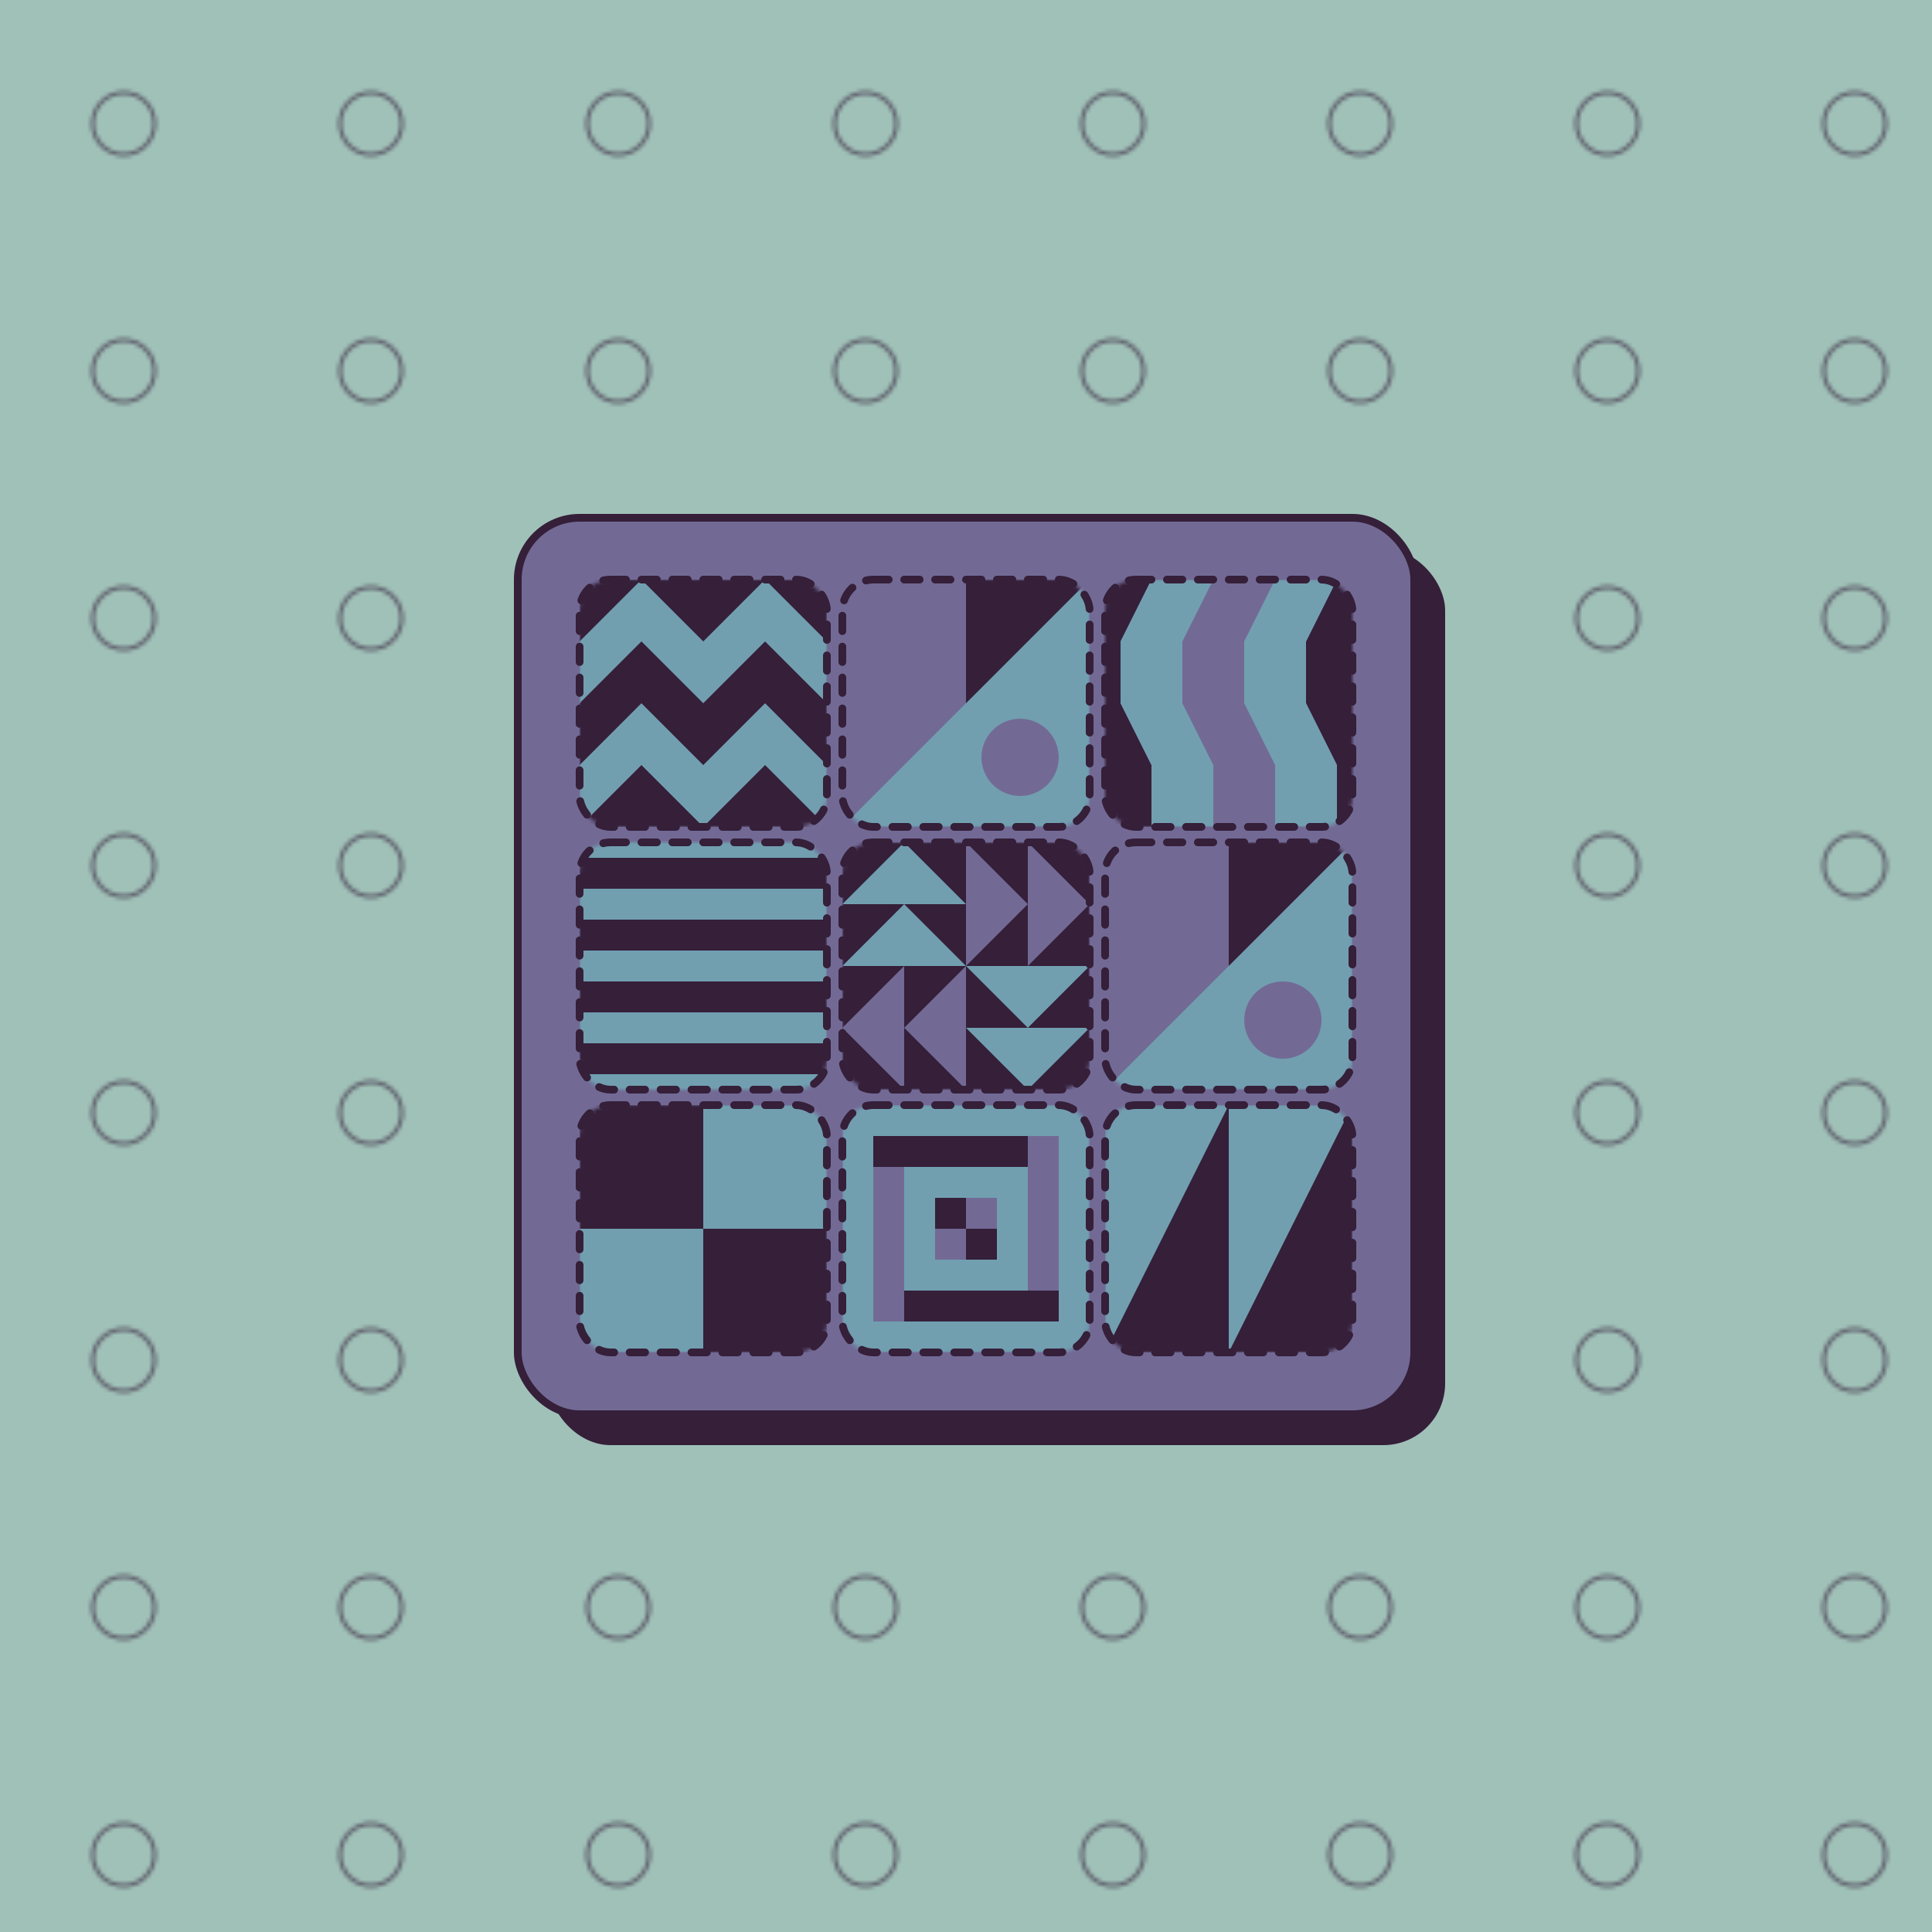 <svg width="500" height="500" viewBox="0 0 500 500" xmlns="http://www.w3.org/2000/svg"><defs><mask id="s11"><rect rx="8" x="150" y="150" width="64" height="64" fill="white"/></mask><mask id="s12"><rect rx="8" x="150" y="218" width="64" height="64" fill="white"/></mask><mask id="s13"><rect rx="8" x="150" y="286" width="64" height="64" fill="white"/></mask><mask id="s21"><rect rx="8" x="218" y="150" width="64" height="64" fill="white"/></mask><mask id="s22"><rect rx="8" x="218" y="218" width="64" height="64" fill="white"/></mask><mask id="s23"><rect rx="8" x="218" y="286" width="64" height="64" fill="white"/></mask><mask id="s31"><rect rx="8" x="286" y="150" width="64" height="64" fill="white"/></mask><mask id="s32"><rect rx="8" x="286" y="218" width="64" height="64" fill="white"/></mask><mask id="s33"><rect rx="8" x="286" y="286" width="64" height="64" fill="white"/></mask><linearGradient id="c1"><stop stop-color="#351f39"/></linearGradient><linearGradient id="c2"><stop stop-color="#726a95"/></linearGradient><linearGradient id="c3"><stop stop-color="#719fb0"/></linearGradient><linearGradient id="c4"><stop stop-color="#a0c1b8"/></linearGradient></defs><rect width="500" height="500" fill="url(#c4)"/><pattern id="bp" width="64" height="64" patternUnits="userSpaceOnUse"><circle cx="32" cy="32" r="8" fill="transparent" stroke="url(#c1)" stroke-width="1" opacity=".6"/></pattern><filter id="bf"><feTurbulence type="fractalNoise" baseFrequency="0.2" numOctaves="1" seed="6132720"/><feDisplacementMap in="SourceGraphic" xChannelSelector="B" scale="200"/></filter><g filter="url(#bf)"><rect x="-50%" y="-50%" width="200%" height="200%" fill="url(#bp)"></rect></g><filter id="f" x="-50%" y="-50%" width="200%" height="200%"><feTurbulence baseFrequency="0.006" seed="6132720"/><feDisplacementMap in="SourceGraphic" scale="10"/></filter><g><g filter="url(#f)"><rect transform="translate(142 142)" x="0" y="0" width="232" height="232" rx="16" fill="url(#c1)"/></g><g filter="url(#f)"><rect x="134" y="134" width="232" height="232" rx="16" fill="url(#c2)" stroke="url(#c1)" stroke-width="2"/><g mask="url(#s11)"><g transform="translate(150 150)"><path fill="url(#c1)" d="M0 0h64v64H0z"/><path fill="url(#c3)" d="M16 0 0 16v16l16-16 16 16 16-16 16 16V16L48 0 32 16 16 0Zm0 32L0 48v16l16-16 16 16 16-16 16 16V48L48 32 32 48 16 32Z"/></g></g><g mask="url(#s12)"><g transform="translate(150 218)"><path fill="url(#c1)" d="M0 0h64v64H0z"/><path fill="url(#c3)" d="M0 60h64v8H0zm0-16h64v8H0zm0-16h64v8H0zm0-16h64v8H0zM0-4h64v8H0z"/></g></g><g mask="url(#s13)"><g transform="translate(150 286)"><path fill="url(#c3)" d="M0 0h64v64H0z"/><path fill="url(#c1)" d="M0 0h32v32H0zm32 32h32v32H32z"/></g></g><g mask="url(#s21)"><g transform="translate(218 150)"><path fill="url(#c2)" d="M0 0h64v64H0z"/><path fill="url(#c1)" d="M32 0h32v64H32z"/><path fill="url(#c3)" d="M0 64 64 0v64H0Z"/><circle cx="46" cy="46" r="10" fill="url(#c2)"/></g></g><g mask="url(#s22)"><g transform="translate(218 218)"><path fill="url(#c1)" d="M0 0h64v64H0z"/><path fill="url(#c2)" d="m32 0 16 16-16 16V0Zm0 64L16 48l16-16v32ZM48 0l16 16-16 16V0ZM16 64 0 48 16 32v32Z"/><path fill="url(#c3)" d="M0 16 16 2e-7 32 16H0Zm64 32L48 64 32 48h32ZM32 32 16 16 0 32h32Zm0 0 16 16 16-16H32Z"/></g></g><g mask="url(#s23)"><g transform="translate(218 286)"><path fill="url(#c3)" d="M0 0h64v64H0z"/><path fill="url(#c1)" d="M8 8h40v8H8z"/><path fill="url(#c2)" d="M24 32h8v8h-8zm8-8h8v8h-8z"/><path fill="url(#c1)" d="M24 24h8v8h-8zm8 8h8v8h-8zM16 48h40v8H16z"/><path fill="url(#c2)" d="M8 16h8v40H8zm40-8h8v40h-8z"/></g></g><g mask="url(#s31)"><g transform="translate(286 150)"><path fill="url(#c2)" d="M0 0h64v64H0z"/><path fill="url(#c1)" d="m52 16 8-16h16l-8 16v16l8 16v16H60V48l-8-16V16Zm-64 0 8-16h16L4 16v16l8 16v16H-4V48l-8-16V16Z"/><path fill="url(#c3)" d="m4 16 8-16h16l-8 16v16l8 16v16H12V48L4 32V16Zm32 0 8-16h16l-8 16v16l8 16v16H44V48l-8-16V16Z"/></g></g><g mask="url(#s32)"><g transform="translate(286 218)"><path fill="url(#c2)" d="M0 0h64v64H0z"/><path fill="url(#c1)" d="M32 0h32v64H32z"/><path fill="url(#c3)" d="M0 64 64 0v64H0Z"/><circle cx="46" cy="46" r="10" fill="url(#c2)"/></g></g><g mask="url(#s33)"><g transform="translate(286 286)"><path fill="url(#c3)" d="M0 0h64v64H0z"/><path fill="url(#c1)" d="M0 64 32 0v64H0Zm32 0L64 0v64H32Z"/></g></g><rect rx="8" stroke-width="2" stroke-linecap="round" stroke="url(#c1)" stroke-dasharray="4 4" x="150" y="150" width="64" height="64" fill="transparent"/><rect rx="8" stroke-width="2" stroke-linecap="round" stroke="url(#c1)" stroke-dasharray="4 4" x="150" y="218" width="64" height="64" fill="transparent"/><rect rx="8" stroke-width="2" stroke-linecap="round" stroke="url(#c1)" stroke-dasharray="4 4" x="150" y="286" width="64" height="64" fill="transparent"/><rect rx="8" stroke-width="2" stroke-linecap="round" stroke="url(#c1)" stroke-dasharray="4 4" x="218" y="150" width="64" height="64" fill="transparent"/><rect rx="8" stroke-width="2" stroke-linecap="round" stroke="url(#c1)" stroke-dasharray="4 4" x="218" y="218" width="64" height="64" fill="transparent"/><rect rx="8" stroke-width="2" stroke-linecap="round" stroke="url(#c1)" stroke-dasharray="4 4" x="218" y="286" width="64" height="64" fill="transparent"/><rect rx="8" stroke-width="2" stroke-linecap="round" stroke="url(#c1)" stroke-dasharray="4 4" x="286" y="150" width="64" height="64" fill="transparent"/><rect rx="8" stroke-width="2" stroke-linecap="round" stroke="url(#c1)" stroke-dasharray="4 4" x="286" y="218" width="64" height="64" fill="transparent"/><rect rx="8" stroke-width="2" stroke-linecap="round" stroke="url(#c1)" stroke-dasharray="4 4" x="286" y="286" width="64" height="64" fill="transparent"/></g></g></svg>
